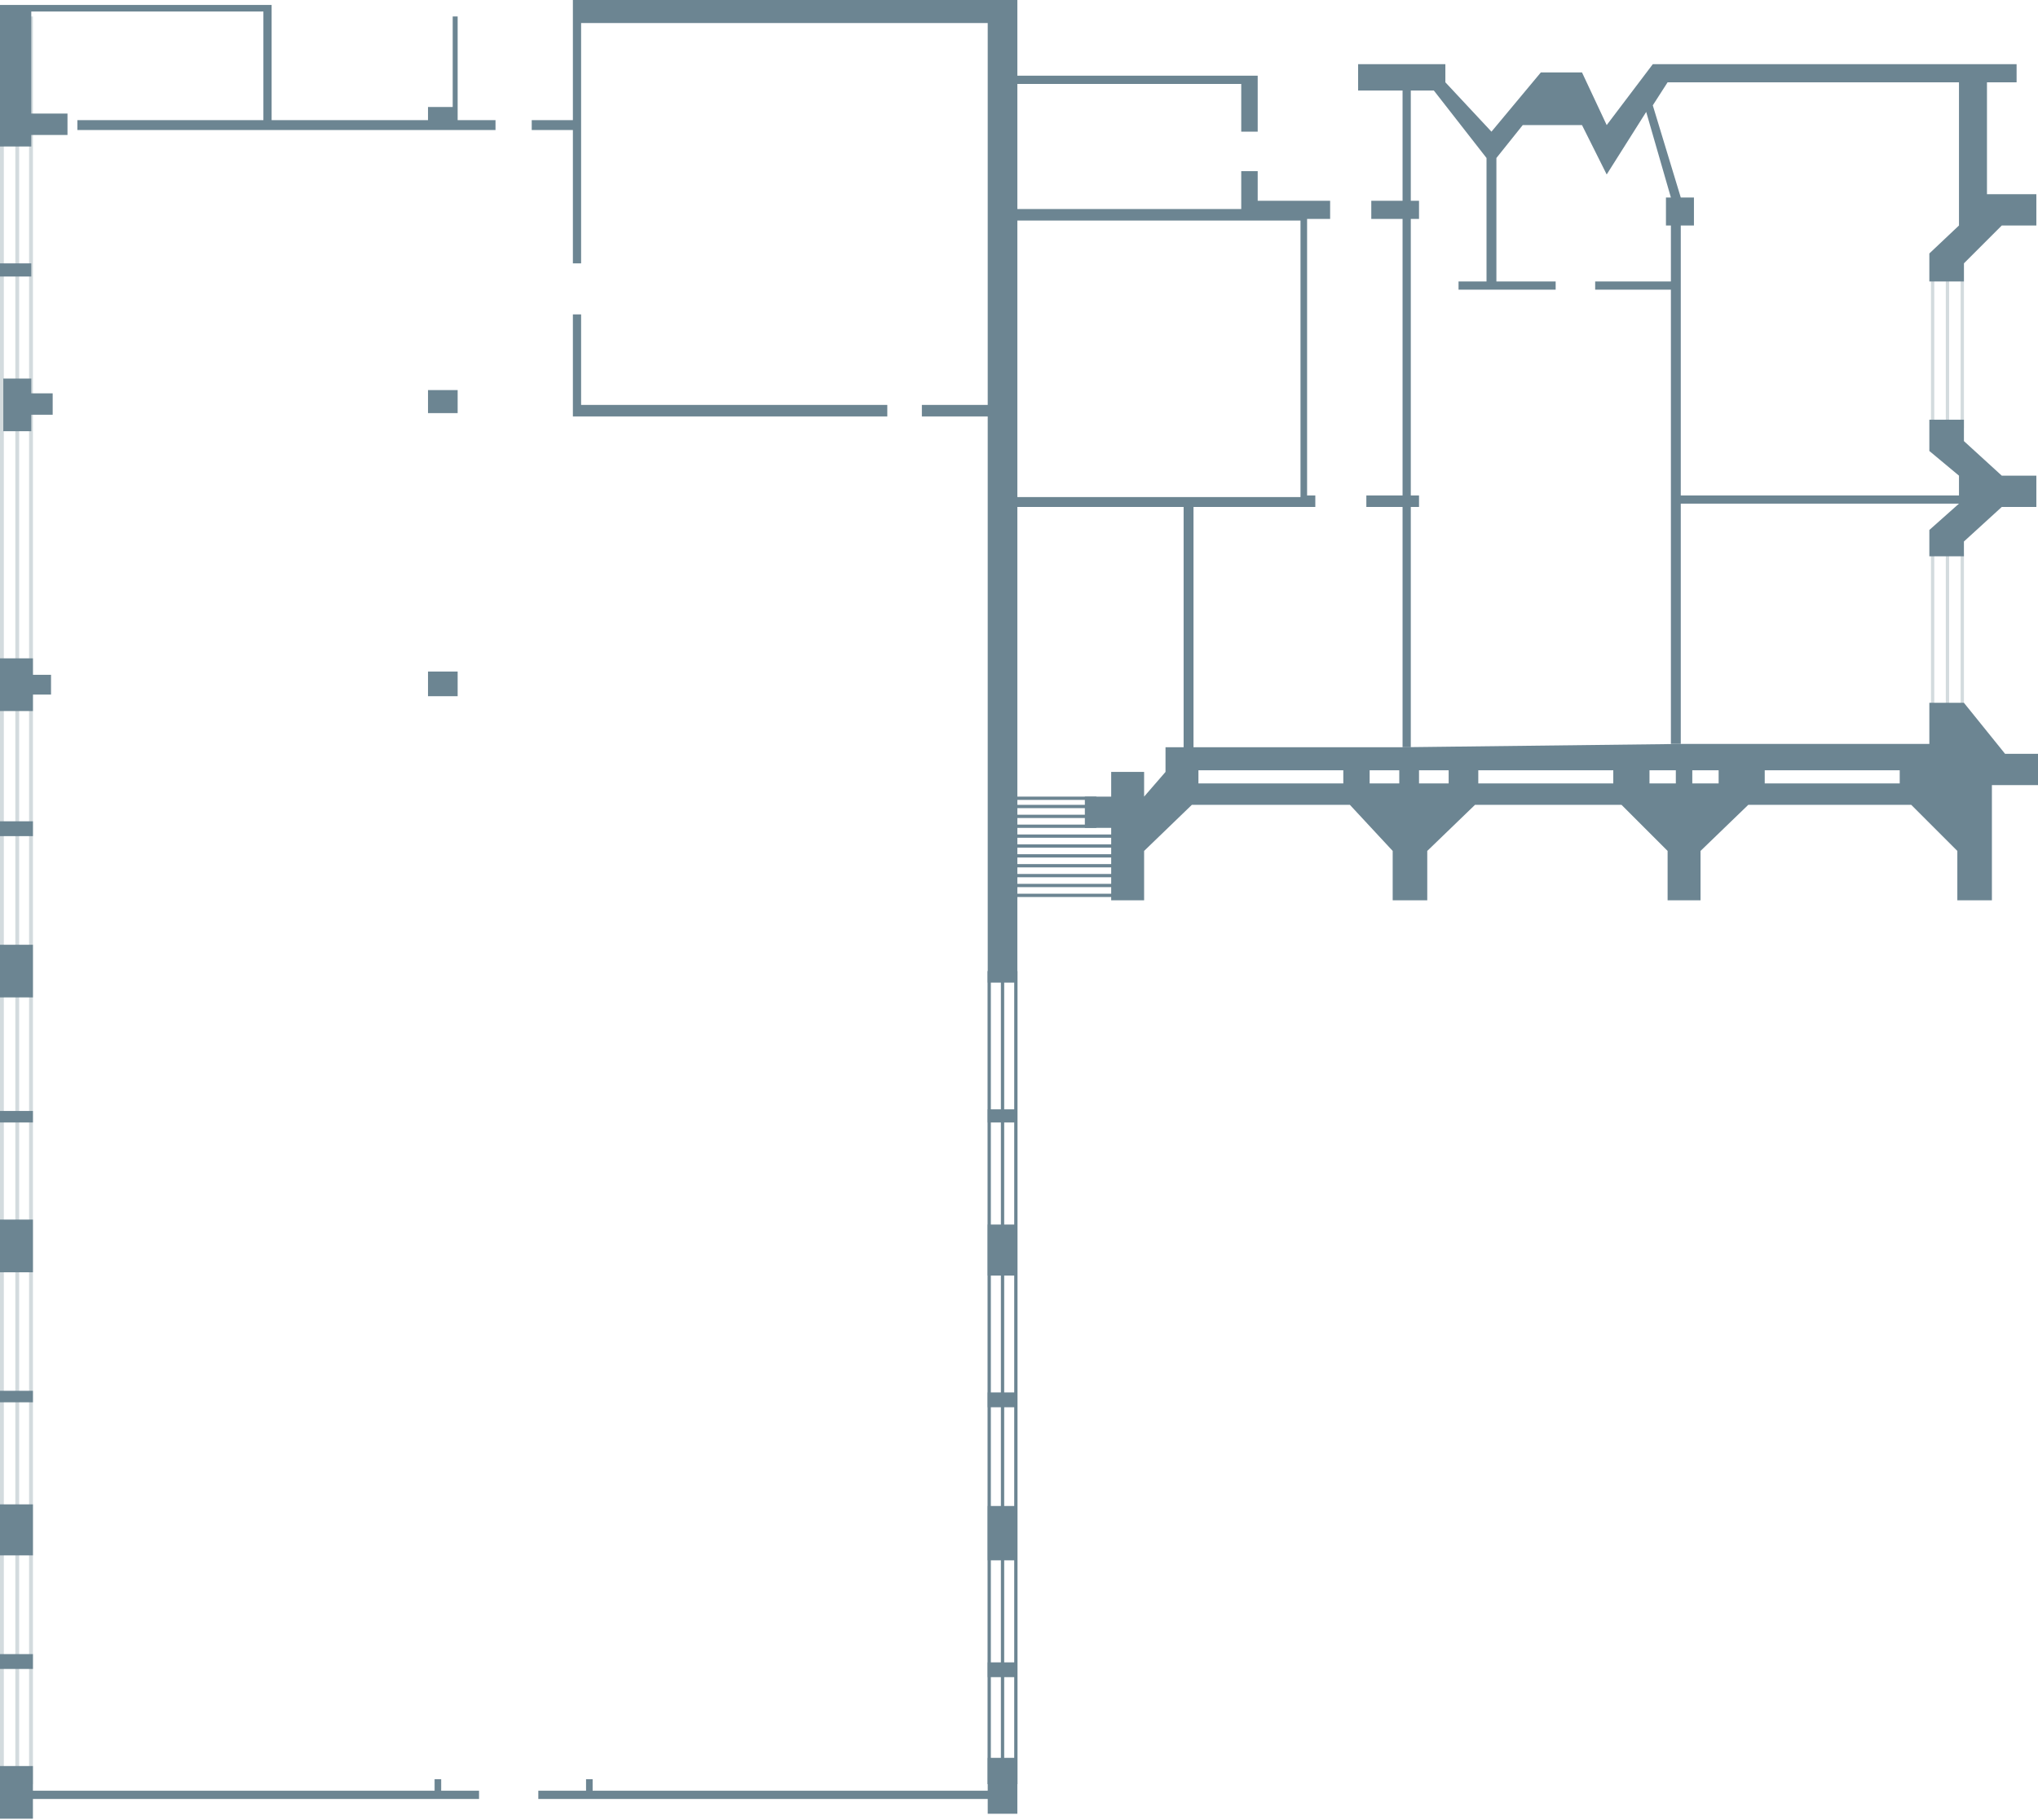 <?xml version="1.0" encoding="UTF-8"?>
<svg xmlns="http://www.w3.org/2000/svg" width="619" height="553" viewBox="0 0 619 553" fill="none">
  <path d="M307.5 242.5H333" stroke="#6C8592"></path>
  <path d="M307.5 245H333" stroke="#6C8592"></path>
  <path d="M307.5 248H333" stroke="#6C8592"></path>
  <path opacity="0.3" fill-rule="evenodd" clip-rule="evenodd" d="M586.5 218L586.5 168H587.5L587.5 218H586.5ZM591 218L591 168H592L592 218H591ZM595.5 218L595.5 168H596.5L596.5 218H595.5Z" fill="#6C8592"></path>
  <path opacity="0.3" fill-rule="evenodd" clip-rule="evenodd" d="M591 129.5L591 79.5H592L592 129.5H591ZM586.5 130L586.5 80L587.5 80L587.5 130H586.5ZM595.5 130L595.5 80L596.5 80L596.5 130H595.5Z" fill="#6C8592"></path>
  <path fill-rule="evenodd" clip-rule="evenodd" d="M299.95 542L299.95 295H300.95L300.95 542H299.95ZM304 542L304 295H305L305 542H304ZM308.05 542L308.05 295H309.05L309.05 542H308.05Z" fill="#6C8592"></path>
  <path opacity="0.3" fill-rule="evenodd" clip-rule="evenodd" d="M0 542L4.95544e-06 5H1.163L1.163 542H0ZM4.651 542L4.651 5H5.814L5.814 542H4.651ZM8.837 542L8.837 5H10L10 542H8.837Z" fill="#6C8592"></path>
  <path d="M307.5 251H333" stroke="#6C8592"></path>
  <path d="M308 254H338" stroke="#6C8592"></path>
  <path d="M308 257H338" stroke="#6C8592"></path>
  <path d="M308 260H338" stroke="#6C8592"></path>
  <path d="M308 263H338" stroke="#6C8592"></path>
  <path d="M308 266H338" stroke="#6C8592"></path>
  <path d="M308 269H338" stroke="#6C8592"></path>
  <path d="M308 272H338" stroke="#6C8592"></path>
  <path d="M426 154V227H428.5V154H431V150.5H428.5V66.5H431V61H428.5V27.5H435.5L451.5 48V85.5H443V88H472.5V85.5H454.5V48L462.5 38H480.5L488 53L500 34L507.5 60H506V68.5H507.5V85.5H484.5V88H507.5V226H510.5V153H595L586 161V169H596.5V164.5L608 154H618.5V144.5H608L596.5 134V127.5H586V137L595 144.5V150.5H510.5V68.5H514.5V60H510.5L502 32L506.5 25H595V68.5L586 77V85.5H596.5V80L608 68.5H618.5V59H603.5V25H612.5V19.5H502L488 38L480.5 22H468L453 40L439 25V19.5H412.5V27.5H426V61H416.5V66.5H426V150.5H415V154H426Z" fill="#6C8592"></path>
  <path fill-rule="evenodd" clip-rule="evenodd" d="M619 229V238.5H605V273.5H594.5V258.5L580.5 244.5H531L516.5 258.5V273.5H506.5V258.5L492.5 244.5H448L433.5 258.5V273.5H423V258.5L410 244.5H362L347.5 258.5V273.5H337.5V251.5H329.5V242H337.5V234.5H347.5V242L354 234.5V227H359.5V154H309V298.5H300V126.5H280V123H300V25.5V7H176.5V80H174V39.5H161.5V36.5H174V0H309V23H382V40H377V25.5H309V63.5H377V52H382V61H404V66.5H397V150.5H399.5V154H362.5V227H426L510.5 226H586V213.5H596.5L609 229H619ZM309 67H395V151H309V67ZM174 126.5V95.5H176.5V123H269.5V126.5H174ZM139 36.5H150.5V39.5H80H23.5V36.5H80V3.5H9.5V34.5H20.5V41H9.5V44.5H0V1.5H82.5V36.5H130V32.5H137.5V5H139V36.5ZM0 84V80H9.5V84H0ZM1 131V115H9.5V119.5H16V126H9.5V131H1ZM0 216V200H10V205H15.5V211H10V216H0ZM0 254V249.5H10V254H0ZM0 303V287H10V303H0ZM0 341V337.5H10V341H0ZM0 386.5V370.5H10V386.5H0ZM0 426V422.5H10V426H0ZM0 472.5V457H10V472.5H0ZM0 507V502.5H10V507H0ZM0 552.5V536.5H10V544H132V540.5H134V544H145.5V546.5H10V552.5H0ZM163.5 546.5V544H178V540.5H180V544H300V534H309V551H300V546.5H163.5ZM309 509.5V505H300V509.5H309ZM309 457.5V474H300V457.5H309ZM309 427.5V423H300V427.5H309ZM309 372V387.5H300V372H309ZM309 337V341H300V337H309ZM130 125.5V118.5H139V125.5H130ZM130 211.5V204H139V211.5H130ZM364 234H408V238H364V234ZM416 234H425V238H416V234ZM431 234H440V238H431V234ZM449 234H490V238H449V234ZM536 234H577V238H536V234ZM501 234H509V238H501V234ZM514 234H522V238H514V234Z" fill="#6C8592"></path>
</svg>
